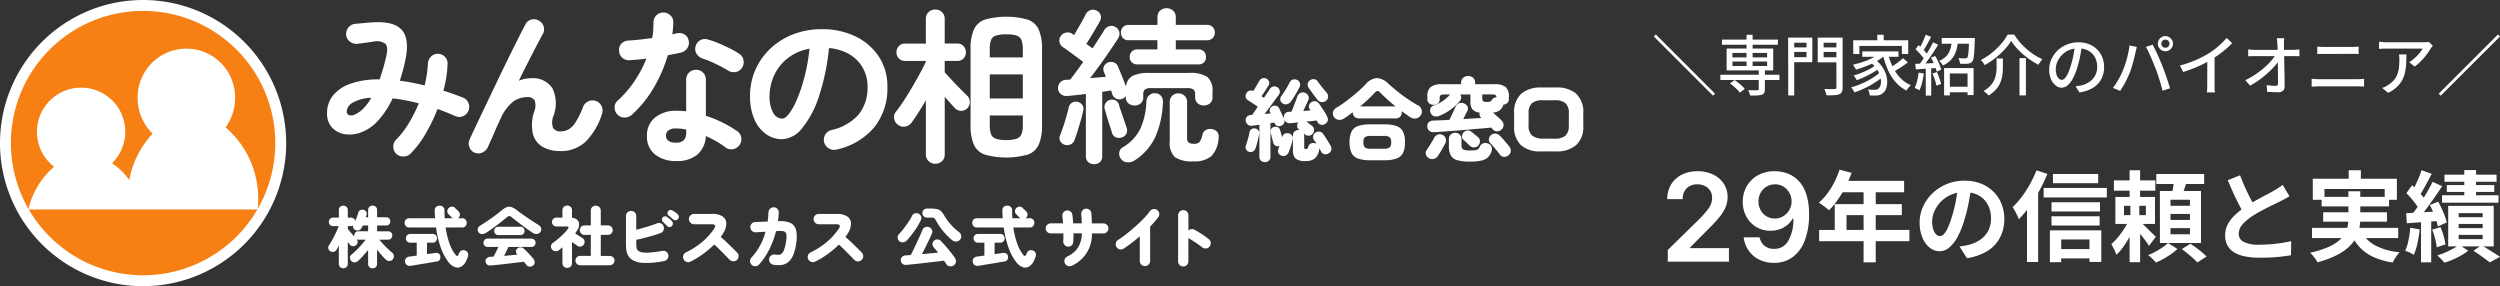 <svg xmlns="http://www.w3.org/2000/svg" xmlns:xlink="http://www.w3.org/1999/xlink" width="305.748" height="35" viewBox="0 0 305.748 35"><rect x="0" y="0" width="305.748" height="35" fill="#333333" stroke="none"/><defs><clipPath id="a"><rect width="153.639" height="31.806" fill="#fff"/></clipPath></defs><g transform="translate(2814 13354)"><g transform="translate(-2814 -13354)"><path d="M2.922,16.528A16.825,16.825,0,1,1,15.43,36.769,16.825,16.825,0,0,1,2.922,16.528" transform="translate(-1.802 -2.887)" fill="#f68014"/><path d="M17.5,2.383A16.166,16.166,0,1,1,1.334,18.549,16.155,16.155,0,0,1,17.5,2.383m0-1.334A17.5,17.5,0,1,0,35,18.549a17.51,17.51,0,0,0-17.5-17.5" transform="translate(0 -1.049)" fill="#fff"/><path d="M36.969,33.279a6.078,6.078,0,0,0,1.162-3.587,5.959,5.959,0,1,0-11.917,0,6.072,6.072,0,0,0,1.833,4.361,11.181,11.181,0,0,0-2.855,5.68,7.9,7.9,0,0,0-2.112-2.057A5.5,5.5,0,0,0,24.7,33.768,5.4,5.4,0,1,0,16,38.1a9.647,9.647,0,0,0-3.148,5.227H40.917c.021-.312.034-.626.034-.945a11.453,11.453,0,0,0-3.982-9.1" transform="translate(-9.38 -17.707)" fill="#fff"/></g><g transform="translate(-2828 -13362)"><path d="M.969,0V-1.428L4.757-5.14a12.149,12.149,0,0,0,1.22-1.4,2.12,2.12,0,0,0,.41-1.257A1.522,1.522,0,0,0,5.87-9.01a1.914,1.914,0,0,0-1.294-.445,1.76,1.76,0,0,0-1.3.487,1.789,1.789,0,0,0-.487,1.324H.906A3.365,3.365,0,0,1,1.38-9.45a3.2,3.2,0,0,1,1.308-1.188A4.193,4.193,0,0,1,4.6-11.058a4.288,4.288,0,0,1,1.926.41A3.186,3.186,0,0,1,7.82-9.524a2.927,2.927,0,0,1,.463,1.63,3.241,3.241,0,0,1-.234,1.2,5.182,5.182,0,0,1-.823,1.313A20.451,20.451,0,0,1,5.577-3.638L3.7-1.726v.075H8.448V0ZM14.078-11.058a4.543,4.543,0,0,1,1.526.274,3.586,3.586,0,0,1,1.34.874,4.244,4.244,0,0,1,.948,1.617,7.7,7.7,0,0,1,.352,2.5,8.663,8.663,0,0,1-.519,3.2A4.469,4.469,0,0,1,16.238-.554a3.744,3.744,0,0,1-2.272.7,3.983,3.983,0,0,1-1.83-.4A3.428,3.428,0,0,1,10.85-1.366a3.534,3.534,0,0,1-.6-1.606h1.944A1.825,1.825,0,0,0,12.8-1.942a1.763,1.763,0,0,0,1.167.381,1.938,1.938,0,0,0,1.742-.988,5.213,5.213,0,0,0,.618-2.735h-.075a2.827,2.827,0,0,1-1.119,1.105,3.258,3.258,0,0,1-1.609.4A3.291,3.291,0,0,1,11.8-4.235a3.311,3.311,0,0,1-1.212-1.257,3.734,3.734,0,0,1-.45-1.827,3.747,3.747,0,0,1,.493-1.915,3.562,3.562,0,0,1,1.377-1.342A4.1,4.1,0,0,1,14.078-11.058Zm.005,1.6a1.944,1.944,0,0,0-1.033.28,2.03,2.03,0,0,0-.724.756,2.141,2.141,0,0,0-.266,1.063,2.211,2.211,0,0,0,.264,1.055,1.974,1.974,0,0,0,.708.751,1.926,1.926,0,0,0,1.031.277,1.916,1.916,0,0,0,1.039-.29,2.166,2.166,0,0,0,.738-.767,2.012,2.012,0,0,0,.269-1.041,2.091,2.091,0,0,0-.264-1.033,2.085,2.085,0,0,0-.719-.762A1.909,1.909,0,0,0,14.084-9.46Z" transform="translate(217 40)" fill="#fff"/><path d="M2.976-10.248l1.476.384a15.192,15.192,0,0,1-.762,1.74,13.394,13.394,0,0,1-.948,1.578A9.541,9.541,0,0,1,1.692-5.28q-.144-.12-.372-.306T.858-5.94Q.624-6.108.444-6.216a6.726,6.726,0,0,0,1.032-1.11A9.7,9.7,0,0,0,2.34-8.718,10.306,10.306,0,0,0,2.976-10.248ZM3.24-8.88h7.632v1.392H2.544ZM2.388-6.036h8.2v1.344H3.828v2.52H2.388ZM.48-2.88H11.52V-1.5H.48ZM5.916-8.16H7.4V1.08H5.916Zm13.176-.06q-.12.912-.312,1.944a18.91,18.91,0,0,1-.516,2.088A10.726,10.726,0,0,1,17.448-2.1,4.577,4.577,0,0,1,16.422-.75,1.843,1.843,0,0,1,15.2-.276a1.9,1.9,0,0,1-1.218-.45A3.074,3.074,0,0,1,13.1-1.968a4.643,4.643,0,0,1-.33-1.8,4.7,4.7,0,0,1,.42-1.968,5.236,5.236,0,0,1,1.17-1.638A5.547,5.547,0,0,1,16.11-8.5,5.688,5.688,0,0,1,18.276-8.9a5.34,5.34,0,0,1,2.01.36,4.524,4.524,0,0,1,1.53,1,4.323,4.323,0,0,1,.972,1.488,4.959,4.959,0,0,1,.336,1.836,4.832,4.832,0,0,1-.516,2.256,4.265,4.265,0,0,1-1.53,1.644,6.561,6.561,0,0,1-2.526.888l-.9-1.428Q18-.9,18.264-.948t.5-.108a4.567,4.567,0,0,0,1.074-.414,3.352,3.352,0,0,0,.87-.672,2.94,2.94,0,0,0,.582-.942,3.251,3.251,0,0,0,.21-1.188,3.733,3.733,0,0,0-.216-1.3,2.918,2.918,0,0,0-.636-1.026,2.8,2.8,0,0,0-1.02-.672,3.78,3.78,0,0,0-1.38-.234,3.957,3.957,0,0,0-1.692.342,3.961,3.961,0,0,0-1.236.882,3.872,3.872,0,0,0-.762,1.164A3.11,3.11,0,0,0,14.3-3.924a3,3,0,0,0,.144,1,1.517,1.517,0,0,0,.354.6.648.648,0,0,0,.45.2.7.7,0,0,0,.5-.258,2.878,2.878,0,0,0,.486-.786,10.634,10.634,0,0,0,.48-1.332,16.39,16.39,0,0,0,.468-1.848,18.807,18.807,0,0,0,.276-1.92Zm9.984-1.5h5.532v1.128H29.076ZM28.9-6.264h5.928v1.128H28.9Zm0,1.716h5.88V-3.42H28.9ZM29.46-.54h4.788V.6H29.46ZM27.936-8.016h7.728v1.164H27.936ZM28.7-2.832h6.288V1.032H33.54V-1.716H30.084V1.068H28.7ZM27.06-10.164l1.332.432A18.376,18.376,0,0,1,27.426-7.7a19.965,19.965,0,0,1-1.2,1.92A12.293,12.293,0,0,1,24.9-4.188a4.151,4.151,0,0,0-.192-.456q-.132-.276-.288-.564a4.478,4.478,0,0,0-.276-.456,10.77,10.77,0,0,0,1.122-1.272,12.68,12.68,0,0,0,1-1.548A14.536,14.536,0,0,0,27.06-10.164ZM25.9-6.852,27.264-8.22V1.044H25.9ZM36.528-8.94h5.064v1.26H36.528Zm1.92-1.236h1.284V-6.2H38.448Zm-.684,4.344v1.14H40.44v-1.14Zm-1.056-1.08h4.848v3.3H36.708Zm1.74,2.628.888.432a13.986,13.986,0,0,1-.678,1.446,15.526,15.526,0,0,1-.87,1.434,6.724,6.724,0,0,1-.96,1.14A4.135,4.135,0,0,0,36.552-.5q-.192-.384-.336-.648a7.133,7.133,0,0,0,.858-.894,10,10,0,0,0,.8-1.122A7.847,7.847,0,0,0,38.448-4.284Zm1.224.348q.144.108.426.372t.594.576q.312.312.582.57t.378.378l-.84,1.116A4.523,4.523,0,0,0,40.44-1.5q-.24-.324-.51-.666t-.522-.648q-.252-.306-.432-.51Zm-1.128-2.34h1.092v2.232h.1V1.068H38.448V-4.044h.1ZM41.712-9.72h5.856V-8.5H41.712Zm1.74,4.884V-4.1h2.376v-.732Zm0,1.74v.744h2.376V-3.1Zm0-3.48v.744h2.376v-.744Zm-1.3-1.068h5.028v6.36H42.156Zm1.74-1.4,1.572.18q-.18.552-.36,1.086t-.324.918l-1.2-.228q.1-.42.186-.966T43.9-9.048ZM43.14-1.284,44.3-.552a6.244,6.244,0,0,1-.774.624q-.45.312-.93.582a7.629,7.629,0,0,1-.936.45,6.093,6.093,0,0,0-.438-.468,5.225,5.225,0,0,0-.51-.444,6.614,6.614,0,0,0,.912-.42q.456-.252.864-.528A3.973,3.973,0,0,0,43.14-1.284Zm1.692.744,1.056-.648q.336.216.708.492t.708.558a6.72,6.72,0,0,1,.552.51L46.728,1.1a5.509,5.509,0,0,0-.51-.516Q45.9.3,45.534,0T44.832-.54ZM58-7q-.264.168-.558.324t-.63.324q-.276.144-.678.336t-.864.426q-.462.234-.93.492t-.876.522a5.956,5.956,0,0,0-1.206,1.02,1.729,1.729,0,0,0-.462,1.164,1.068,1.068,0,0,0,.624.978,4.01,4.01,0,0,0,1.872.342q.624,0,1.326-.054T57-1.278q.684-.1,1.212-.234L58.188.216q-.5.084-1.1.156T55.806.48q-.69.036-1.47.036A9.342,9.342,0,0,1,52.674.378a4.387,4.387,0,0,1-1.332-.45,2.3,2.3,0,0,1-.888-.84,2.47,2.47,0,0,1-.318-1.3A2.889,2.889,0,0,1,50.472-3.6a4.33,4.33,0,0,1,.918-1.152,11.193,11.193,0,0,1,1.278-1q.432-.288.912-.558t.942-.522q.462-.252.864-.462t.666-.366q.348-.2.612-.372a5.733,5.733,0,0,0,.5-.36ZM51.96-9.564q.3.792.63,1.524t.66,1.368q.33.636.606,1.14l-1.356.8q-.324-.552-.672-1.236t-.7-1.446q-.348-.762-.672-1.542Zm13.284-.612h1.488v1.908H65.244ZM60.852-9.144H71.136v2.58H69.648v-1.32H62.28v1.32H60.852Zm1.08,2.22h8.244V-5.76H61.932ZM60.756-3.132H71.3v1.248H60.756ZM62.124-5.04h7.8v1.152h-7.8Zm4.584,2.16a4.02,4.02,0,0,0,1.716,1.86,7.728,7.728,0,0,0,3.048.864,4.447,4.447,0,0,0-.462.6,6.481,6.481,0,0,0-.39.66A8.932,8.932,0,0,1,68.256.426,5.276,5.276,0,0,1,66.57-.786,6.322,6.322,0,0,1,65.424-2.6Zm-1.5-4.728H66.66v3.336a6.291,6.291,0,0,1-.126,1.248,4.067,4.067,0,0,1-.456,1.206,4.413,4.413,0,0,1-.924,1.11A6.761,6.761,0,0,1,63.648.27a12.638,12.638,0,0,1-2.22.81A2.891,2.891,0,0,0,61.194.7q-.15-.21-.324-.426a2.722,2.722,0,0,0-.342-.36,12.74,12.74,0,0,0,2.094-.648,5.562,5.562,0,0,0,1.356-.78,3.255,3.255,0,0,0,.774-.882,3.139,3.139,0,0,0,.36-.936,4.854,4.854,0,0,0,.1-.966ZM79.38-10.2h1.44v3.84H79.38Zm-2.424.564h6.372v.864H76.956Zm.288,1.272h5.8v.84h-5.8Zm-.588,1.248h6.912v.9H76.656Zm2.04,3.5V-3.1h2.928v-.516Zm0,1.344v.516h2.928v-.516Zm0-2.664v.5h2.928v-.5ZM77.412-5.82H82.98V-.864H77.412ZM80.5-.324l.96-.684q.4.216.822.48t.81.51q.384.246.66.426l-1.26.684q-.216-.18-.552-.426t-.708-.51Q80.856-.108,80.5-.324Zm-1.752-.744,1.116.732a6.7,6.7,0,0,1-.852.57,9.8,9.8,0,0,1-1.026.51q-.534.228-1.026.384a6.1,6.1,0,0,0-.414-.45q-.258-.258-.474-.45a6.923,6.923,0,0,0,1-.354q.5-.222.948-.468A5.43,5.43,0,0,0,78.744-1.068Zm-4.6-9.12,1.248.444q-.24.468-.5.954t-.516.936q-.252.45-.48.786l-.96-.4q.216-.372.444-.84t.438-.972A9.023,9.023,0,0,0,74.148-10.188ZM75.5-8.76l1.176.528q-.444.672-.96,1.416T74.688-5.388q-.516.684-.984,1.2l-.828-.456q.336-.408.7-.918T74.3-6.63q.354-.558.666-1.11T75.5-8.76ZM72.3-7.38l.708-.972q.3.288.624.624t.6.672a2.942,2.942,0,0,1,.408.624L73.872-5.34a4.019,4.019,0,0,0-.39-.648q-.258-.36-.57-.726T72.3-7.38Zm2.868,1.452,1.02-.408q.228.408.438.864T77-4.578a5.532,5.532,0,0,1,.234.786l-1.092.48a5.552,5.552,0,0,0-.21-.8q-.15-.45-.348-.924T75.168-5.928Zm-2.9,1q.8-.036,1.9-.1t2.22-.138L76.4-4q-1.068.1-2.13.168t-1.914.144Zm3.192,2.016,1.008-.312a8.258,8.258,0,0,1,.384,1.092,8.193,8.193,0,0,1,.228,1.02l-1.068.36a8.084,8.084,0,0,0-.2-1.05A8.233,8.233,0,0,0,75.456-2.916ZM72.78-3.144l1.152.2a15.822,15.822,0,0,1-.282,1.7,7.781,7.781,0,0,1-.438,1.41,2.516,2.516,0,0,0-.312-.18q-.192-.1-.4-.186t-.348-.138a5.15,5.15,0,0,0,.408-1.3Q72.708-2.388,72.78-3.144Zm1.308-1.14h1.248V1.08H74.088Z" transform="translate(236 39)" fill="#fff"/></g><path d="M-44.5.7l-7.24-7.24.248-.248,7.24,7.24Zm.9-2.56h7.224v.648h-7.224Zm.192-4.3h6.848v.632h-6.848Zm4.5,3.68h.752V-.088a.952.952,0,0,1-.084.444.5.5,0,0,1-.3.228,2.244,2.244,0,0,1-.572.088q-.348.016-.844.016a1.633,1.633,0,0,0-.1-.336Q-40.128.168-40.2.024q.24.008.468.012t.4,0h.24A.28.28,0,0,0-38.948,0a.143.143,0,0,0,.036-.116ZM-40.4-6.744h.744v4.08H-40.4ZM-42.424-.8l.568-.408q.224.152.464.344t.448.384a2.417,2.417,0,0,1,.328.36l-.6.456a3.222,3.222,0,0,0-.32-.372q-.2-.2-.432-.4T-42.424-.8Zm.3-2.672v.544h4.24v-.544Zm0-1.056v.544h4.24v-.544Zm-.712-.536h5.7v2.672h-5.7Zm7.888-.136h2.128v.552h-2.128Zm3.688,0h2.16v.552h-2.16Zm1.848-1.2h.76V-.3a1.312,1.312,0,0,1-.088.54.576.576,0,0,1-.32.284,1.9,1.9,0,0,1-.616.116q-.384.02-.944.02a1.689,1.689,0,0,0-.06-.244q-.044-.14-.1-.288a1.651,1.651,0,0,0-.112-.244q.264.008.524.012t.46,0h.28a.277.277,0,0,0,.168-.052A.206.206,0,0,0-29.408-.3Zm-5.472,0h2.528v3.008H-34.88v-.616h1.816V-5.776H-34.88Zm5.872,0v.624h-1.96V-4h1.96v.624h-2.68V-6.4Zm-6.3,0h.744V.672H-35.3Zm10.9-.352h.784v1.1H-24.4Zm-2.944.68h6.728v1.68h-.776v-.992H-26.6v.992h-.744Zm1.112,1.36h4.424v.656h-4.424Zm.936,1.3.576-.352a3.729,3.729,0,0,1,.884.876,3.558,3.558,0,0,1,.5.984,3.116,3.116,0,0,1,.152.956,2.228,2.228,0,0,1-.144.808,1.143,1.143,0,0,1-.388.528,1.224,1.224,0,0,1-.42.236,1.794,1.794,0,0,1-.5.06,3.194,3.194,0,0,1-.32,0l-.368-.016a1.938,1.938,0,0,0-.06-.36,1.206,1.206,0,0,0-.156-.368q.224.024.42.032t.34.008A1.352,1.352,0,0,0-24.5-.044a.513.513,0,0,0,.24-.132.719.719,0,0,0,.236-.368,1.638,1.638,0,0,0,.064-.6,2.662,2.662,0,0,0-.16-.74,3.082,3.082,0,0,0-.428-.784A3.53,3.53,0,0,0-25.3-3.408Zm1.224-1.144.632.264a4.888,4.888,0,0,1-1.008.76,9.2,9.2,0,0,1-1.252.6q-.66.26-1.3.444-.04-.072-.112-.188T-27.26-2.9a1.811,1.811,0,0,0-.14-.184,11.37,11.37,0,0,0,1.256-.352,8.425,8.425,0,0,0,1.176-.5A3.911,3.911,0,0,0-24.072-4.552ZM-24.656-3l.488.344a5.9,5.9,0,0,1-.8.548q-.476.276-.992.516t-.964.4a2.831,2.831,0,0,0-.176-.3,2.236,2.236,0,0,0-.216-.28q.336-.088.708-.224t.736-.3q.364-.164.68-.344A3.868,3.868,0,0,0-24.656-3Zm.616.8.52.392a7.285,7.285,0,0,1-.752.616A9.608,9.608,0,0,1-25.2-.6q-.5.28-1.012.512T-27.2.3q-.072-.136-.184-.32a1.874,1.874,0,0,0-.224-.3,9.108,9.108,0,0,0,.988-.328,10.022,10.022,0,0,0,.988-.452,8.675,8.675,0,0,0,.892-.536A5.4,5.4,0,0,0-24.04-2.2Zm.936-2.24a8.312,8.312,0,0,0,.588,1.628,5.282,5.282,0,0,0,.92,1.34A3.781,3.781,0,0,0-20.3-.584a1.556,1.556,0,0,0-.188.188q-.1.116-.192.24a1.907,1.907,0,0,0-.148.228,4.3,4.3,0,0,1-1.34-1.028,5.9,5.9,0,0,1-.944-1.5,10.567,10.567,0,0,1-.62-1.86Zm1.84.56.592.5q-.272.216-.592.436t-.64.416q-.32.2-.592.34l-.48-.456q.264-.152.58-.364t.616-.444Q-21.48-3.68-21.264-3.88ZM-15.88-.392h2.872v.68H-15.88Zm-.36-2.28h3.608v3.3h-.736v-2.64h-2.168V.664h-.7Zm-.288-3.68h3.688v.7h-3.688Zm3.352,0h.7l0,.108q0,.108-.012.18-.024.84-.06,1.372a6.924,6.924,0,0,1-.092.816.891.891,0,0,1-.16.4.563.563,0,0,1-.232.188,1.272,1.272,0,0,1-.312.076,3.792,3.792,0,0,1-.4.016q-.252,0-.54-.008a2.054,2.054,0,0,0-.072-.356A1.532,1.532,0,0,0-14.5-3.9,4.806,4.806,0,0,0-14-3.868l.332,0a.623.623,0,0,0,.156-.016.238.238,0,0,0,.108-.064.757.757,0,0,0,.1-.32q.04-.24.072-.72t.056-1.256Zm-2.1.272h.752a7.665,7.665,0,0,1-.152.964,3.516,3.516,0,0,1-.308.852,2.663,2.663,0,0,1-.544.712,3.2,3.2,0,0,1-.86.56,1.635,1.635,0,0,0-.2-.3,1.617,1.617,0,0,0-.252-.264,2.623,2.623,0,0,0,.748-.456A1.983,1.983,0,0,0-15.64-4.6a3.024,3.024,0,0,0,.244-.7A5.6,5.6,0,0,0-15.28-6.08Zm-3.208-.672.656.256q-.152.3-.324.62t-.344.616q-.172.292-.324.516l-.512-.224a6.312,6.312,0,0,0,.308-.552q.156-.312.3-.636T-18.488-6.752Zm.9.928.624.288q-.272.456-.608.96t-.676.972q-.34.468-.644.82l-.456-.248q.224-.272.468-.62t.48-.724q.236-.376.444-.752T-17.584-5.824Zm-2.152.848.368-.5q.224.184.448.4t.412.44a2.634,2.634,0,0,1,.292.4l-.4.576a3.524,3.524,0,0,0-.288-.42q-.184-.236-.4-.472A5.916,5.916,0,0,0-19.736-4.976Zm1.888,1.032.52-.208q.16.264.308.568t.26.588a3.953,3.953,0,0,1,.168.516l-.552.248A3.831,3.831,0,0,0-17.3-2.76q-.108-.3-.248-.608A5.285,5.285,0,0,0-17.848-3.944Zm-1.912.752q.536-.016,1.276-.048t1.508-.072l-.008.616L-18.42-2.6q-.708.044-1.276.084Zm2.1,1.184.544-.176a7.747,7.747,0,0,1,.3.752q.14.408.212.7l-.576.208a5.854,5.854,0,0,0-.192-.724A7.97,7.97,0,0,0-17.656-2.008Zm-1.7-.112.64.112a9.318,9.318,0,0,1-.212,1.12,5.067,5.067,0,0,1-.324.936q-.064-.04-.168-.1t-.22-.108a1.671,1.671,0,0,0-.2-.076,3.66,3.66,0,0,0,.308-.872A8.784,8.784,0,0,0-19.352-2.12Zm.88-.76h.664V.688h-.664Zm10.44-3.112a6.222,6.222,0,0,1-.816,1.068A9.777,9.777,0,0,1-9.976-3.9a9.858,9.858,0,0,1-1.3.864,1.792,1.792,0,0,0-.128-.212q-.08-.116-.168-.224a1.732,1.732,0,0,0-.176-.188,7.789,7.789,0,0,0,1.344-.876,8.805,8.805,0,0,0,1.144-1.1,6.037,6.037,0,0,0,.792-1.136h.808a7.149,7.149,0,0,0,.7.952,8.172,8.172,0,0,0,.848.844,8.177,8.177,0,0,0,.936.7,6.936,6.936,0,0,0,.964.516,2.832,2.832,0,0,0-.264.328q-.128.184-.232.352a9.783,9.783,0,0,1-1.272-.8A9.728,9.728,0,0,1-7.152-4.9,6.7,6.7,0,0,1-8.032-5.992Zm1.024,2.1h.784V.664h-.784Zm-2.808.04h.776v1.064A7.32,7.32,0,0,1-9.1-1.9a3.938,3.938,0,0,1-.228.916,3.041,3.041,0,0,1-.528.88A3.8,3.8,0,0,1-10.8.68a1.231,1.231,0,0,0-.176-.188q-.112-.1-.228-.2a1.254,1.254,0,0,0-.22-.156,3.443,3.443,0,0,0,.868-.676,2.591,2.591,0,0,0,.48-.752,3.231,3.231,0,0,0,.208-.768,5.457,5.457,0,0,0,.052-.74ZM.608-5.472q-.08.616-.2,1.3A11.551,11.551,0,0,1,.072-2.816a7.414,7.414,0,0,1-.54,1.38,2.869,2.869,0,0,1-.652.86,1.14,1.14,0,0,1-.744.3,1.166,1.166,0,0,1-.744-.276,1.973,1.973,0,0,1-.56-.776A2.915,2.915,0,0,1-3.384-2.5a3.008,3.008,0,0,1,.276-1.272,3.442,3.442,0,0,1,.764-1.064A3.605,3.605,0,0,1-1.208-5.56a3.675,3.675,0,0,1,1.4-.264,3.474,3.474,0,0,1,1.3.232,2.914,2.914,0,0,1,.992.644,2.78,2.78,0,0,1,.628.964,3.2,3.2,0,0,1,.216,1.176A3.12,3.12,0,0,1,2.98-1.316,2.765,2.765,0,0,1,1.96-.252,4.337,4.337,0,0,1,.312.3L-.16-.448Q.048-.472.224-.5T.552-.56a2.987,2.987,0,0,0,.732-.272A2.418,2.418,0,0,0,1.9-1.3a2.094,2.094,0,0,0,.428-.668,2.278,2.278,0,0,0,.156-.864,2.557,2.557,0,0,0-.152-.892,2.011,2.011,0,0,0-.448-.716,2.068,2.068,0,0,0-.728-.476,2.62,2.62,0,0,0-.976-.172,2.8,2.8,0,0,0-1.168.232,2.7,2.7,0,0,0-.868.612,2.749,2.749,0,0,0-.54.82,2.194,2.194,0,0,0-.184.848,2.184,2.184,0,0,0,.112.756,1.062,1.062,0,0,0,.28.444.527.527,0,0,0,.344.144.529.529,0,0,0,.36-.18,2.053,2.053,0,0,0,.372-.572,7.146,7.146,0,0,0,.372-1A10.455,10.455,0,0,0-.428-4.212q.124-.652.18-1.276Zm9.72-.184a.479.479,0,0,0,.144.352.479.479,0,0,0,.352.144A.492.492,0,0,0,11.18-5.3a.472.472,0,0,0,.148-.352.485.485,0,0,0-.148-.356.485.485,0,0,0-.356-.148.472.472,0,0,0-.352.148A.492.492,0,0,0,10.328-5.656Zm-.424,0a.889.889,0,0,1,.124-.464.976.976,0,0,1,.332-.336.868.868,0,0,1,.464-.128.868.868,0,0,1,.464.128,1.012,1.012,0,0,1,.336.336.868.868,0,0,1,.128.464.868.868,0,0,1-.128.464.976.976,0,0,1-.336.332.889.889,0,0,1-.464.124.889.889,0,0,1-.464-.124.943.943,0,0,1-.332-.332A.889.889,0,0,1,9.9-5.656ZM5.656-2.44q.128-.328.252-.7T6.136-3.9q.1-.4.18-.788t.116-.752l.9.184q-.024.1-.056.228t-.06.244q-.028.12-.052.208-.04.192-.108.492t-.164.64q-.1.34-.2.688t-.228.644q-.144.376-.336.772T5.72-.568Q5.5-.192,5.288.12L4.416-.248a8.936,8.936,0,0,0,.7-1.092A11.053,11.053,0,0,0,5.656-2.44ZM9.6-2.688Q9.48-3,9.332-3.352t-.3-.708q-.156-.356-.308-.668t-.28-.536l.824-.272q.12.224.276.536t.316.668q.16.356.312.708t.272.656q.112.288.244.648t.264.74q.132.38.244.736t.192.644l-.912.3q-.1-.44-.248-.92t-.3-.96Q9.768-2.264,9.6-2.688Zm3.008-.3a13.32,13.32,0,0,0,1.94-.668,12.033,12.033,0,0,0,1.548-.8,7.96,7.96,0,0,0,.828-.576q.4-.32.764-.664a8.892,8.892,0,0,0,.632-.664l.672.64q-.352.36-.76.712t-.86.676q-.452.324-.924.612-.44.272-1,.548t-1.184.528q-.624.252-1.264.452ZM15.952-4.04l.888-.232V-.648q0,.16,0,.348t.016.348A1.389,1.389,0,0,0,16.9.3H15.9q.008-.088.024-.248t.02-.348q0-.188,0-.348ZM25.36-6.328q-.024.176-.036.364a3.336,3.336,0,0,0,0,.364q0,.272.008.648t.016.828q.008.452.02.936t.02.968q.008.484.012.94t.012.84a.7.7,0,0,1-.2.532A.86.86,0,0,1,24.6.28q-.328,0-.668-.016l-.66-.032-.064-.824q.28.04.58.064T24.3-.5a.283.283,0,0,0,.232-.08.379.379,0,0,0,.064-.24q0-.288,0-.672t-.008-.828q0-.444-.008-.9t-.012-.9q-.008-.44-.02-.82T24.52-5.6q-.008-.24-.028-.416t-.044-.312ZM20.952-4.96q.168.024.388.04t.412.016h4.72q.176,0,.4-.02t.344-.036v.84q-.16-.008-.356-.012t-.348,0H21.768q-.208,0-.416,0t-.4.02ZM20.6-1.192a9.95,9.95,0,0,0,1.208-.688,10.508,10.508,0,0,0,1.06-.8,9.086,9.086,0,0,0,.852-.836,5.9,5.9,0,0,0,.592-.776h.408l.008.68a5.972,5.972,0,0,1-.612.776A11.567,11.567,0,0,1,23.264-2a12.007,12.007,0,0,1-1,.8,9.137,9.137,0,0,1-1.084.668ZM29.4-5.3q.2.016.424.028t.424.012h3.376q.232,0,.452-.012t.38-.028v.912q-.16-.016-.392-.02t-.44,0H30.256q-.216,0-.44,0t-.416.02Zm-.688,3.936.456.032q.232.016.456.016h4.7q.192,0,.4-.012t.4-.036V-.4q-.192-.024-.412-.032T34.328-.44h-4.7q-.224,0-.46.012T28.712-.4Zm14.824-4.04q-.056.064-.132.164l-.132.172a6.773,6.773,0,0,1-.468.7,9.479,9.479,0,0,1-.68.8,5.31,5.31,0,0,1-.812.708L40.648-3.4a3.57,3.57,0,0,0,.516-.364,5.758,5.758,0,0,0,.472-.444,5.605,5.605,0,0,0,.388-.452,2.555,2.555,0,0,0,.256-.4H37.9q-.24,0-.464.012t-.48.036V-5.9l.464.048q.24.024.48.024h4.472q.088,0,.22,0t.256-.02a1.764,1.764,0,0,0,.188-.032ZM40.3-4.344q0,.624-.032,1.184a6.269,6.269,0,0,1-.148,1.06,3.634,3.634,0,0,1-.356.936,3.347,3.347,0,0,1-.648.82,4.423,4.423,0,0,1-1.04.7l-.736-.6a2.8,2.8,0,0,0,.38-.156,2.511,2.511,0,0,0,.388-.236,2.922,2.922,0,0,0,.7-.608,2.358,2.358,0,0,0,.4-.708,3.881,3.881,0,0,0,.184-.82A7.986,7.986,0,0,0,39.44-3.7q0-.16-.008-.312a2.608,2.608,0,0,0-.04-.328ZM51.5-6.784l.248.248L44.5.7,44.256.456Z" transform="translate(-2560 -13343)" fill="#fff"/><g transform="translate(-2774 -13353)"><g clip-path="url(#a)"><path d="M17.3,11.613a1.216,1.216,0,0,0-.663-.673q-.572-.225-1.174-.439t-1.235-.418a16.6,16.6,0,0,0,.357-1.663A12.25,12.25,0,0,0,14.735,6.8a1.115,1.115,0,0,0-.337-.867,1.183,1.183,0,0,0-1.714.02,1.3,1.3,0,0,0-.357.867A10.784,10.784,0,0,1,12.2,8.092q-.1.664-.265,1.357-.755-.184-1.531-.337T8.9,8.878q.2-.632.388-1.316t.327-1.419q.469-2.449-.5-3.51t-3.541-.9q-.408.021-1.041.082l-1.061.1a1.188,1.188,0,0,0-.837.418,1.234,1.234,0,0,0-.306.888,1.174,1.174,0,0,0,.429.837,1.269,1.269,0,0,0,.9.306q.347-.041.959-.122t1-.143a1.8,1.8,0,0,1,1.51.255q.387.4.1,1.582a25.967,25.967,0,0,1-.8,2.776,10.09,10.09,0,0,0-3.663.561,4.612,4.612,0,0,0-2.092,1.48A3.371,3.371,0,0,0,0,12.8a2.506,2.506,0,0,0,.643,1.837,2.714,2.714,0,0,0,1.623.785,3.9,3.9,0,0,0,2-.275,5.319,5.319,0,0,0,2.041-1.469,10.886,10.886,0,0,0,1.714-2.653,24.957,24.957,0,0,1,3.2.613A17.791,17.791,0,0,1,9.98,14.092,10.685,10.685,0,0,1,8.429,16.1a1.16,1.16,0,0,0-.327.878,1.2,1.2,0,0,0,.388.857,1.259,1.259,0,0,0,.888.306,1.229,1.229,0,0,0,.847-.367,12.054,12.054,0,0,0,1.806-2.388,20.53,20.53,0,0,0,1.48-3.061q.551.2,1.1.418t1.082.459a1.132,1.132,0,0,0,.939,0,1.182,1.182,0,0,0,.653-.653,1.158,1.158,0,0,0,.01-.939m-12.888.694a3.321,3.321,0,0,1-1,.694.906.906,0,0,1-.745.072.474.474,0,0,1-.255-.459,1.362,1.362,0,0,1,.7-1.041,5.018,5.018,0,0,1,2.3-.613,5.981,5.981,0,0,1-1,1.347M28.491,17.47a4.11,4.11,0,0,1-2.163-.531,2.558,2.558,0,0,1-1.163-1.6,5.185,5.185,0,0,1,.163-2.684,1.939,1.939,0,0,0,.061-1.378.986.986,0,0,0-.939-.4,2.882,2.882,0,0,0-1.714.571,5.6,5.6,0,0,0-1.551,2.143q-.082.164-.3.643t-.459,1.051q-.245.571-.459,1.03t-.276.623a1.394,1.394,0,0,1-.663.7,1.169,1.169,0,0,1-.99.031A1.109,1.109,0,0,1,17.409,17a1.183,1.183,0,0,1,.02-.939q.347-.754.888-1.9t1.184-2.49l1.316-2.755q.673-1.408,1.327-2.735t1.2-2.418q.551-1.092.918-1.786a1.082,1.082,0,0,1,.725-.582,1.14,1.14,0,0,1,.929.133,1.221,1.221,0,0,1,.582.745,1.155,1.155,0,0,1-.133.929q-.286.51-.745,1.388T24.6,6.572q-.562,1.1-1.153,2.306A3.648,3.648,0,0,1,24.9,8.572,2.831,2.831,0,0,1,27.562,9.8a4.262,4.262,0,0,1,.133,3.347,2.079,2.079,0,0,0-.051,1.51,1.03,1.03,0,0,0,.949.408,1.98,1.98,0,0,0,.9-.215,2.549,2.549,0,0,0,.878-.867,9.671,9.671,0,0,0,.939-1.918,1.176,1.176,0,0,1,.653-.673,1.249,1.249,0,0,1,.939-.041,1.258,1.258,0,0,1,.714,1.612,8.34,8.34,0,0,1-2.031,3.4,4.4,4.4,0,0,1-3.092,1.112m8.774-4.429a1.339,1.339,0,0,1-.888.327,1.151,1.151,0,0,1-.847-.347,1.21,1.21,0,0,1-.367-.888,1.055,1.055,0,0,1,.388-.847A12.445,12.445,0,0,0,37.6,8.918a14.877,14.877,0,0,0,1.459-2.755q-.551.082-1.071.122T37,6.367a1.226,1.226,0,0,1-.9-.306,1.2,1.2,0,0,1-.388-.9,1.1,1.1,0,0,1,.306-.847,1.259,1.259,0,0,1,.9-.357q.653-.041,1.378-.122t1.459-.184a6.391,6.391,0,0,0,.133-.959q.031-.49.031-.939a1.2,1.2,0,0,1,.347-.867A1.148,1.148,0,0,1,41.122.53,1.216,1.216,0,0,1,42,.888a1.1,1.1,0,0,1,.347.867A13.928,13.928,0,0,1,42.224,3.2q.143-.041.276-.071c.088-.021.173-.037.255-.051a1.244,1.244,0,0,1,.939.123,1.078,1.078,0,0,1,.531.776,1.168,1.168,0,0,1-.173.918,1.26,1.26,0,0,1-.765.531q-.327.082-.745.163t-.867.163A17.559,17.559,0,0,1,39.908,9.8a13.744,13.744,0,0,1-2.643,3.245m12.9,2a14.169,14.169,0,0,0-1.745-1.03,13.87,13.87,0,0,0-2.092-.847V8.755a1.19,1.19,0,0,0-.347-.877,1.232,1.232,0,0,0-1.714,0,1.188,1.188,0,0,0-.347.877v3.857a11.189,11.189,0,0,0-1.184-.061,3.959,3.959,0,0,0-2.623.827,2.738,2.738,0,0,0-.99,2.215,2.754,2.754,0,0,0,1.01,2.316,4.049,4.049,0,0,0,2.561.786,3.87,3.87,0,0,0,2.592-.786,3.2,3.2,0,0,0,1.041-2.275q.674.306,1.3.663a9.071,9.071,0,0,1,1.112.745,1.19,1.19,0,0,0,.908.2,1.238,1.238,0,0,0,1.01-1.4,1.221,1.221,0,0,0-.49-.806m-6.245.164a1.337,1.337,0,0,1-.286.939,1.269,1.269,0,0,1-.959.306,1.485,1.485,0,0,1-.939-.235.764.764,0,0,1-.286-.622.776.776,0,0,1,.3-.643,1.491,1.491,0,0,1,.929-.235q.286,0,.6.031a4.426,4.426,0,0,1,.643.112Zm7.01-8.837a1.239,1.239,0,0,1-.194.939,1.112,1.112,0,0,1-.765.5,1.271,1.271,0,0,1-.929-.173A16.338,16.338,0,0,0,47.5,6.8a11.071,11.071,0,0,0-1.561-.633,1.4,1.4,0,0,1-.735-.571,1.093,1.093,0,0,1-.143-.9,1.172,1.172,0,0,1,1.469-.878,10.767,10.767,0,0,1,1.347.47q.735.306,1.418.653a10.377,10.377,0,0,1,1.133.653,1.118,1.118,0,0,1,.5.775M64.639,3.459a9.251,9.251,0,0,0-4.133-.888,9.507,9.507,0,0,0-3.521.633A8.582,8.582,0,0,0,54.2,4.959a7.841,7.841,0,0,0-2.469,5.776,7.016,7.016,0,0,0,.52,2.837,4.238,4.238,0,0,0,1.418,1.816,3.359,3.359,0,0,0,1.98.633,3.3,3.3,0,0,0,2.459-1.357,11.819,11.819,0,0,0,2.041-3.857,26.985,26.985,0,0,0,1.235-5.929,5.943,5.943,0,0,1,2.52.776,4.449,4.449,0,0,1,1.623,1.653A4.64,4.64,0,0,1,66.1,9.613a5.188,5.188,0,0,1-1.071,3.367A6.122,6.122,0,0,1,61.69,14.9a1.221,1.221,0,0,0-.327,2.245,1.246,1.246,0,0,0,.959.143,8.35,8.35,0,0,0,4.623-2.745,7.622,7.622,0,0,0,1.582-4.929,6.548,6.548,0,0,0-1.041-3.684,7.052,7.052,0,0,0-2.847-2.469M58.384,8.419a19.373,19.373,0,0,1-.9,2.7,8.319,8.319,0,0,1-.969,1.765q-.48.623-.847.622a1.285,1.285,0,0,1-1.112-.714,4.065,4.065,0,0,1-.439-2.1,6.128,6.128,0,0,1,.571-2.5,5.664,5.664,0,0,1,1.633-2.061A6.013,6.013,0,0,1,59,4.959a23.779,23.779,0,0,1-.612,3.46m19.848,2.235a1.1,1.1,0,0,1,.367.776,1.089,1.089,0,0,1-.286.8,1.061,1.061,0,0,1-1.531,0q-.225-.245-.561-.622l-.684-.765v7.021a1.107,1.107,0,0,1-.337.847,1.136,1.136,0,0,1-.806.317,1.161,1.161,0,0,1-.827-.317,1.107,1.107,0,0,1-.337-.847V11.266q-.449.776-.9,1.479T71.5,13.98a1.253,1.253,0,0,1-.8.5,1.064,1.064,0,0,1-.9-.235,1.082,1.082,0,0,1-.449-.765,1.06,1.06,0,0,1,.245-.847q.408-.51.918-1.286t1.031-1.664q.52-.887.969-1.714t.714-1.418v-.1H70.7a1.008,1.008,0,0,1-.776-.306,1.063,1.063,0,0,1-.286-.755,1.076,1.076,0,0,1,.286-.745.994.994,0,0,1,.776-.316h2.531v-3A1.107,1.107,0,0,1,73.568.48a1.161,1.161,0,0,1,.827-.316A1.136,1.136,0,0,1,75.2.48a1.107,1.107,0,0,1,.337.847v3h1.551a.97.97,0,0,1,.755.316,1.077,1.077,0,0,1,.286.745,1.065,1.065,0,0,1-.286.755.984.984,0,0,1-.755.306H75.537V7.837q.326.368.847.929t1.041,1.082l.806.806M85.691,1.4a9.8,9.8,0,0,0-5.245,0A2.307,2.307,0,0,0,79.1,2.623,5.812,5.812,0,0,0,78.7,5v9.306a5.81,5.81,0,0,0,.4,2.378,2.306,2.306,0,0,0,1.347,1.224,9.8,9.8,0,0,0,5.245,0,2.306,2.306,0,0,0,1.347-1.224,5.81,5.81,0,0,0,.4-2.378V5a5.812,5.812,0,0,0-.4-2.378A2.307,2.307,0,0,0,85.691,1.4m-.6,12.868a3.1,3.1,0,0,1-.163,1.133.987.987,0,0,1-.592.561,3.739,3.739,0,0,1-1.265.163,3.832,3.832,0,0,1-1.276-.163A.951.951,0,0,1,81.2,15.4a3.285,3.285,0,0,1-.153-1.133V13.123h4.041Zm0-3.225H81.048V8.1h4.041Zm0-5.021H81.048v-.98A3.284,3.284,0,0,1,81.2,3.908a.92.92,0,0,1,.592-.551A4.074,4.074,0,0,1,83.068,3.2a3.975,3.975,0,0,1,1.265.153.954.954,0,0,1,.592.551,3.1,3.1,0,0,1,.163,1.133Zm5.788,2.714q.673-.837,1.592-2.163-.347-.265-.827-.623t-.929-.683q-.449-.326-.714-.49a1,1,0,0,1-.418-.622.877.877,0,0,1,.133-.725.986.986,0,0,1,.643-.439.974.974,0,0,1,.765.133.559.559,0,0,1,.1.071.725.725,0,0,0,.143.092q.2-.367.49-.857T92.4,1.48q.255-.459.378-.725a1.007,1.007,0,0,1,.571-.51.922.922,0,0,1,.776.061.845.845,0,0,1,.49.582,1.036,1.036,0,0,1-.1.724q-.184.327-.48.827t-.612,1.02q-.317.52-.561.908l.755.551q.429-.653.8-1.225t.612-.98a1.043,1.043,0,0,1,.612-.5.894.894,0,0,1,.776.092.934.934,0,0,1,.48.643,1,1,0,0,1-.153.745q-.408.633-.98,1.48T94.55,6.9q-.633.878-1.225,1.653l1-.082q.49-.04.918-.081-.122-.307-.225-.571a.838.838,0,0,1,.01-.735.919.919,0,0,1,.5-.449,1.014,1.014,0,0,1,.694,0,.859.859,0,0,1,.51.51q.184.429.48,1.163t.5,1.286a1.658,1.658,0,0,1,.806-1.317,4.564,4.564,0,0,1,2.071-.357h4.8a3.849,3.849,0,0,1,2.265.49,2.186,2.186,0,0,1,.633,1.816v.633a.97.97,0,0,1-.306.776,1.207,1.207,0,0,1-1.51,0,.97.97,0,0,1-.306-.776v-.306a.757.757,0,0,0-.2-.6,1.205,1.205,0,0,0-.755-.174h-4.449a1.157,1.157,0,0,0-.745.174.779.779,0,0,0-.194.6v.306a.97.97,0,0,1-.306.776,1.114,1.114,0,0,1-.755.265,1.152,1.152,0,0,1-.765-.265.954.954,0,0,1-.316-.776v-.1a.937.937,0,0,1-1.653-.245,1.507,1.507,0,0,0-.061-.214q-.041-.112-.082-.235-.245.042-.52.082l-.561.081v7.858a.973.973,0,0,1-.276.735,1.108,1.108,0,0,1-1.439,0,.953.953,0,0,1-.286-.735V10.49q-.612.082-1.184.143t-1.02.1a1.085,1.085,0,0,1-.816-.194.936.936,0,0,1-.388-.7,1.019,1.019,0,0,1,.255-.745,1,1,0,0,1,.745-.337c.068,0,.143,0,.224-.01s.17-.01.265-.01m1.48,3.092a.846.846,0,0,1,.112.724q-.1.49-.286,1.133t-.378,1.276q-.194.632-.378,1.1a.951.951,0,0,1-.48.592,1.044,1.044,0,0,1-.765.041.88.88,0,0,1-.51-.418.793.793,0,0,1-.041-.7q.184-.449.388-1.061t.388-1.255q.184-.642.286-1.112a.909.909,0,0,1,.408-.592.889.889,0,0,1,.673-.1.948.948,0,0,1,.582.378m4.97-8.184a.964.964,0,0,1-.245-.663.955.955,0,0,1,.245-.673.9.9,0,0,1,.694-.265h3.531V1.122A1.058,1.058,0,0,1,101.877.3a1.218,1.218,0,0,1,1.592,0,1.059,1.059,0,0,1,.327.827v.918h3.837a.905.905,0,0,1,.684.265.933.933,0,0,1,.255.673.942.942,0,0,1-.255.663.887.887,0,0,1-.684.276H103.8V5.041h2.755a.9.9,0,0,1,.694.265.954.954,0,0,1,.245.673.89.89,0,0,1-.245.643.916.916,0,0,1-.694.255H99.1a.923.923,0,0,1-.684-.255.87.87,0,0,1-.255-.643.931.931,0,0,1,.255-.673.9.9,0,0,1,.684-.265h2.449V3.919H98.02a.88.88,0,0,1-.694-.276m4.653,7.072a1,1,0,0,1,.245.755,11.511,11.511,0,0,1-.929,4.276,6.852,6.852,0,0,1-2.561,2.888,1.35,1.35,0,0,1-.9.214,1.04,1.04,0,0,1-.776-.459,1.078,1.078,0,0,1-.173-.745.828.828,0,0,1,.418-.623,5.449,5.449,0,0,0,2.174-2.3,9.006,9.006,0,0,0,.725-3.337,1.048,1.048,0,0,1,.347-.735,1.008,1.008,0,0,1,.735-.245.971.971,0,0,1,.694.306m-5.49,5.092a.829.829,0,0,1-.49-.541q-.1-.367-.286-.918t-.347-1.112l-.265-.908a.94.94,0,0,1,.112-.714.848.848,0,0,1,.541-.388.911.911,0,0,1,.684.061.828.828,0,0,1,.418.571q.1.327.276.847t.357,1.041q.184.52.286.847a.956.956,0,0,1,0,.725.871.871,0,0,1-.551.48,1.014,1.014,0,0,1-.735.01m12.531.235a3.36,3.36,0,0,1-.888,2.072,3.169,3.169,0,0,1-2.174.622,3.724,3.724,0,0,1-2.265-.51,2.4,2.4,0,0,1-.633-1.939v-4.8a1.01,1.01,0,0,1,.306-.776,1.065,1.065,0,0,1,.755-.286,1.076,1.076,0,0,1,.745.286.993.993,0,0,1,.316.776v4.388a.7.7,0,0,0,.184.561,1.131,1.131,0,0,0,.694.153.8.8,0,0,0,.663-.245,2.317,2.317,0,0,0,.337-.877.835.835,0,0,1,.49-.6,1.142,1.142,0,0,1,.837-.031q.8.245.633,1.2M7.954,29.9q-.22-.179-.514-.461t-.576-.584q-.282-.3-.469-.547H7.464a.485.485,0,0,0,.376-.151.518.518,0,0,0,.139-.363.5.5,0,0,0-.139-.359.492.492,0,0,0-.376-.147H6.117v-.71H7.236a.459.459,0,0,0,.367-.151.525.525,0,0,0,.131-.355.506.506,0,0,0-.131-.355.473.473,0,0,0-.367-.143H6.117v-.882a.523.523,0,0,0-.155-.4.6.6,0,0,0-.78,0,.515.515,0,0,0-.159.4v.882H4.738q.024-.073.049-.143t.041-.135a.5.5,0,0,0-.041-.412.49.49,0,0,0-.318-.216.537.537,0,0,0-.408.029.527.527,0,0,0-.253.331,4.293,4.293,0,0,1-.159.494q-.1.265-.208.51a.5.5,0,0,0-.514-.416H2.534v-.922a.515.515,0,0,0-.159-.4.559.559,0,0,0-.388-.143.559.559,0,0,0-.388.143.515.515,0,0,0-.159.4v.922h-.7a.5.5,0,0,0-.38.151.51.51,0,0,0-.143.363.519.519,0,0,0,.143.371.5.5,0,0,0,.38.151h.686q-.09.245-.229.559t-.306.641q-.167.327-.339.629T.231,29a.505.505,0,0,0,.155.718.521.521,0,0,0,.425.078.536.536,0,0,0,.351-.257q.065-.106.135-.237l.143-.269v2.229a.517.517,0,0,0,.159.4.551.551,0,0,0,.388.147.551.551,0,0,0,.388-.147.517.517,0,0,0,.159-.4V28.59q.065.09.131.171t.114.147a.537.537,0,0,0,.38.2.513.513,0,0,0,.4-.139.493.493,0,0,0,.176-.343.551.551,0,0,0-.1-.359.563.563,0,0,0,.2.041h.882q-.2.286-.5.62t-.612.649q-.318.314-.612.559A.461.461,0,0,0,2.8,30.5a.541.541,0,0,0,.147.4.521.521,0,0,0,.408.184.636.636,0,0,0,.416-.159,8.28,8.28,0,0,0,.62-.62q.327-.359.629-.735v1.7a.517.517,0,0,0,.159.4.59.59,0,0,0,.78,0,.525.525,0,0,0,.155-.4V29.52q.261.351.555.686a7.4,7.4,0,0,0,.514.539.6.6,0,0,0,.441.176.521.521,0,0,0,.416-.208.584.584,0,0,0,.127-.424.543.543,0,0,0-.216-.392M5.024,27.284H3.832a.481.481,0,0,0-.367.147.5.5,0,0,0-.139.359.513.513,0,0,0,.024.163q-.2-.228-.441-.5t-.376-.469v-.335h.392a.515.515,0,0,0,.261-.065.461.461,0,0,0,.037.327.489.489,0,0,0,.241.22.589.589,0,0,0,.429.033.539.539,0,0,0,.322-.294q.041-.065.078-.139t.069-.155h.661Zm12.2,2.661a.626.626,0,0,1,.012.416q-.049.155-.09.257t-.131.282a1.517,1.517,0,0,1-.629.718.929.929,0,0,1-.771.041,1.791,1.791,0,0,1-.764-.6,6.431,6.431,0,0,1-.922-1.723,11.835,11.835,0,0,1-.6-2.514H10.048a.53.53,0,0,1-.408-.167.572.572,0,0,1-.155-.4.559.559,0,0,1,.155-.4.537.537,0,0,1,.408-.163h3.159q-.017-.228-.024-.461t-.024-.469a.556.556,0,0,1,.171-.445.613.613,0,0,1,.433-.167.636.636,0,0,1,.429.151.546.546,0,0,1,.167.453q0,.229.008.465t.024.473h.963a.346.346,0,0,1-.106-.1l-.4-.4a.5.5,0,0,1-.143-.367.517.517,0,0,1,.159-.367.605.605,0,0,1,.379-.184.478.478,0,0,1,.388.143l.131.127q.1.094.2.192l.13.131a.535.535,0,0,1-.041.792.172.172,0,0,1-.041.033h.506a.534.534,0,0,1,.412.163.567.567,0,0,1,.151.4.581.581,0,0,1-.151.4.527.527,0,0,1-.412.167H14.5a10.058,10.058,0,0,0,.49,2,4.326,4.326,0,0,0,.751,1.371q.114.131.192.106c.052-.016.1-.071.143-.163l.041-.1q.024-.061.049-.11a.515.515,0,0,1,.31-.3.6.6,0,0,1,.432.016.532.532,0,0,1,.315.3m-3.376.416a.554.554,0,0,1-.069.408.487.487,0,0,1-.347.212c-.027.006-.118.02-.273.045s-.35.057-.584.1-.479.082-.735.122-.5.082-.735.122-.43.073-.587.1l-.286.045a.657.657,0,0,1-.473-.1.576.576,0,0,1-.221-.4.525.525,0,0,1,.119-.433.647.647,0,0,1,.428-.2l.311-.041q.244-.032.571-.082V28.679h-.792a.5.5,0,0,1-.388-.155.535.535,0,0,1-.143-.376.55.55,0,0,1,.143-.38.5.5,0,0,1,.388-.159H12.9a.505.505,0,0,1,.4.159.55.55,0,0,1,.143.38.535.535,0,0,1-.143.376.512.512,0,0,1-.4.155h-.678v1.4q.384-.057.661-.094l.343-.045a.652.652,0,0,1,.428.069.448.448,0,0,1,.2.347M26.179,26.9a.579.579,0,0,1-.482.71.733.733,0,0,1-.535-.127q-.269-.179-.612-.42t-.7-.51q-.359-.269-.686-.522t-.563-.449a.577.577,0,0,0-.314-.159.51.51,0,0,0-.314.159q-.253.213-.576.473t-.682.531q-.359.269-.706.514t-.649.416a.734.734,0,0,1-.49.1.506.506,0,0,1-.384-.265.513.513,0,0,1-.045-.4.67.67,0,0,1,.3-.363q.416-.261.882-.576t.91-.641q.445-.326.78-.612a2.386,2.386,0,0,1,.657-.42.844.844,0,0,1,.583-.012,2.47,2.47,0,0,1,.686.4q.22.171.539.4t.678.473q.359.245.718.478t.661.42a.7.7,0,0,1,.347.4m-5.261.853a.442.442,0,0,1-.343-.155.523.523,0,0,1-.138-.359.513.513,0,0,1,.138-.351.442.442,0,0,1,.343-.155h2.751a.441.441,0,0,1,.343.155.512.512,0,0,1,.139.351.521.521,0,0,1-.139.359.441.441,0,0,1-.343.155Zm1.02,1.963q-.147.3-.294.584l.837-.082q.421-.041.8-.073l-.041-.041a.482.482,0,0,1-.135-.347.445.445,0,0,1,.151-.355.56.56,0,0,1,.408-.155.6.6,0,0,1,.4.171q.286.269.6.6t.576.645a.644.644,0,0,1,.147.42.469.469,0,0,1-.188.388.585.585,0,0,1-.437.135.521.521,0,0,1-.388-.2c-.049-.065-.1-.131-.151-.2s-.108-.134-.168-.2q-.408.057-.939.122t-1.1.131l-1.09.122q-.519.057-.9.09a.6.6,0,0,1-.445-.11.569.569,0,0,1-.2-.388.424.424,0,0,1,.147-.392.675.675,0,0,1,.449-.171c.06-.005.121-.008.184-.008s.127,0,.192-.008q.115-.212.286-.551t.318-.641H19.619a.459.459,0,0,1-.347-.151.5.5,0,0,1-.143-.355.515.515,0,0,1,.143-.359.455.455,0,0,1,.347-.155h5.4a.447.447,0,0,1,.339.155.514.514,0,0,1,.143.359.5.5,0,0,1-.143.355.45.45,0,0,1-.339.151H22.182q-.1.212-.245.51m8.653-.665-.265-.188q-.183-.131-.371-.261v2.58a.557.557,0,0,1-.172.429.579.579,0,0,1-.408.159.588.588,0,0,1-.416-.159.556.556,0,0,1-.172-.429V29.243c-.065.06-.132.117-.2.171s-.137.112-.208.171a.658.658,0,0,1-.465.135.545.545,0,0,1-.417-.233.531.531,0,0,1-.106-.441.556.556,0,0,1,.245-.359,8.1,8.1,0,0,0,.657-.506q.347-.294.657-.608a5.222,5.222,0,0,0,.506-.584q.22-.294-.155-.294H28.043a.544.544,0,0,1-.539-.539.527.527,0,0,1,.159-.388.517.517,0,0,1,.379-.159h.743v-.89a.546.546,0,0,1,.172-.42.588.588,0,0,1,.416-.159.579.579,0,0,1,.408.159.547.547,0,0,1,.172.42v.914a.931.931,0,0,1,.836.527,1.193,1.193,0,0,1-.241,1.065q-.049.082-.1.159l-.11.159.322.208q.184.119.347.22t.237.151a.515.515,0,0,1,.241.351.554.554,0,0,1-.094.433.524.524,0,0,1-.367.245.556.556,0,0,1-.433-.1m4.4,1.408a.551.551,0,0,1,.167.4.563.563,0,0,1-.167.408.544.544,0,0,1-.4.171H30.95a.549.549,0,0,1-.4-.171.557.557,0,0,1-.171-.408.544.544,0,0,1,.171-.4.557.557,0,0,1,.4-.167h1.306V27.724h-.792a.58.58,0,0,1,0-1.159h.792v-1.8a.587.587,0,0,1,.175-.445.6.6,0,0,1,.429-.167.611.611,0,0,1,.433.167.579.579,0,0,1,.18.445v1.8h.906a.58.58,0,0,1,0,1.159h-.906V30.3h1.111a.551.551,0,0,1,.4.167m6.749-.257a.588.588,0,0,1-.114.465.651.651,0,0,1-.408.253,10.43,10.43,0,0,1-2.469.224,2.622,2.622,0,0,1-1.531-.453,1.6,1.6,0,0,1-.4-.457,1.812,1.812,0,0,1-.2-.612,5.593,5.593,0,0,1-.057-.865V25.447a.629.629,0,1,1,1.257,0V27.1q.637-.163,1.314-.367t1.208-.408a.619.619,0,0,1,.506,0,.58.58,0,0,1,.318.355.64.64,0,0,1-.012.486.578.578,0,0,1-.347.331q-.449.164-.967.318T38.8,28.1q-.518.131-.984.229v.433a3.323,3.323,0,0,0,.029.5.7.7,0,0,0,.094.278.643.643,0,0,0,.171.171,1.238,1.238,0,0,0,.5.163,4.408,4.408,0,0,0,.91.008q.584-.041,1.506-.2a.577.577,0,0,1,.469.106.589.589,0,0,1,.241.416m1.143-5a.427.427,0,0,1,.139.278.4.4,0,0,1-.1.3.377.377,0,0,1-.269.151.4.4,0,0,1-.31-.094c-.06-.055-.152-.133-.278-.237l-.327-.269a.352.352,0,0,1-.1-.224.356.356,0,0,1,.086-.282.362.362,0,0,1,.22-.135.406.406,0,0,1,.269.037,2.967,2.967,0,0,1,.343.208,2.343,2.343,0,0,1,.327.265m-.7.849a.43.43,0,0,1,.114.29.443.443,0,0,1-.122.3.37.37,0,0,1-.286.127.385.385,0,0,1-.3-.127c-.055-.06-.14-.147-.257-.261s-.214-.212-.29-.294a.343.343,0,0,1-.082-.241.407.407,0,0,1,.106-.273.361.361,0,0,1,.233-.114.387.387,0,0,1,.265.065q.139.09.327.241a1.766,1.766,0,0,1,.294.29m7.971,3.829a.591.591,0,0,1,.175.445.631.631,0,0,1-.192.453.6.6,0,0,1-.449.176.651.651,0,0,1-.457-.184q-.221-.237-.535-.559t-.661-.669q-.347-.347-.682-.641a11.334,11.334,0,0,1-1.384,1.171A10.223,10.223,0,0,1,44.441,31a.6.6,0,0,1-.478.029.629.629,0,0,1-.069-1.163,9.168,9.168,0,0,0,2.008-1.3,7.828,7.828,0,0,0,1.436-1.6q.188-.277.1-.408t-.4-.131H44.882a.642.642,0,0,1-.629-.629.613.613,0,0,1,.188-.449.6.6,0,0,1,.441-.188H47.11a2.2,2.2,0,0,1,1.245.3,1.036,1.036,0,0,1,.473.82,2.155,2.155,0,0,1-.355,1.2,2.732,2.732,0,0,1-.151.249c-.057.085-.116.17-.176.257q.368.3.735.653t.7.678q.331.327.568.571m7.213-2.747a4.429,4.429,0,0,1,0,1.678,5.235,5.235,0,0,1-.388,1.453,2.1,2.1,0,0,1-.62.816,1.673,1.673,0,0,1-.812.322,3.333,3.333,0,0,1-.963-.037.592.592,0,0,1-.4-.257.618.618,0,0,1-.11-.469.581.581,0,0,1,.257-.408.63.63,0,0,1,.469-.106,2.088,2.088,0,0,0,.457.029A.591.591,0,0,0,55.617,30a1.2,1.2,0,0,0,.286-.478,5.237,5.237,0,0,0,.22-.927,3.3,3.3,0,0,0,.057-.894.442.442,0,0,0-.249-.38,1.537,1.537,0,0,0-.633-.073l-.392.024a10.581,10.581,0,0,1-.841,2.261,8.421,8.421,0,0,1-1.241,1.829.622.622,0,0,1-.89.033.629.629,0,0,1-.2-.441.584.584,0,0,1,.167-.449,7.43,7.43,0,0,0,1.723-3.167q-.351.024-.669.041t-.531.033a.642.642,0,0,1-.661-.6.631.631,0,0,1,.167-.457.581.581,0,0,1,.429-.2q.261-.016.673-.029t.853-.029q.073-.547.1-1.143a.623.623,0,0,1,.208-.437.627.627,0,0,1,.886.033.585.585,0,0,1,.163.453q-.024.523-.1,1.053l.114-.008a3.005,3.005,0,0,1,1.429.225,1.277,1.277,0,0,1,.673.873m8.035,2.747a.592.592,0,0,1,.176.445.633.633,0,0,1-.192.453.6.6,0,0,1-.449.176.651.651,0,0,1-.457-.184q-.22-.237-.535-.559t-.661-.669q-.347-.347-.682-.641a11.335,11.335,0,0,1-1.384,1.171A10.209,10.209,0,0,1,59.688,31a.6.6,0,0,1-.478.029.629.629,0,0,1-.069-1.163,9.168,9.168,0,0,0,2.008-1.3,7.829,7.829,0,0,0,1.437-1.6q.188-.277.1-.408t-.4-.131H60.129A.641.641,0,0,1,59.5,25.8a.612.612,0,0,1,.188-.449.6.6,0,0,1,.441-.188h2.229a2.2,2.2,0,0,1,1.245.3,1.037,1.037,0,0,1,.473.82,2.156,2.156,0,0,1-.355,1.2,2.8,2.8,0,0,1-.151.249l-.176.257q.367.3.735.653t.7.678q.331.327.567.571m11.38.645a.682.682,0,0,1,.131.494.6.6,0,0,1-.261.429.648.648,0,0,1-.5.106.59.59,0,0,1-.42-.269l-.127-.2-.143-.22q-.368.049-.845.106l-1,.118-1.036.118q-.51.057-.951.1l-.743.078a.656.656,0,0,1-.494-.118.582.582,0,0,1-.216-.429.517.517,0,0,1,.13-.412.626.626,0,0,1,.433-.2q.286-.016.653-.049.163-.31.359-.718t.4-.841q.2-.433.38-.829t.282-.665a.579.579,0,0,1,.327-.347.629.629,0,0,1,.482-.012.609.609,0,0,1,.355.327.527.527,0,0,1,0,.473q-.131.3-.339.735t-.437.9q-.229.465-.441.865.514-.041,1.029-.09l.947-.09q-.147-.188-.286-.355t-.253-.3a.562.562,0,0,1-.147-.412.51.51,0,0,1,.179-.388.614.614,0,0,1,.424-.159.589.589,0,0,1,.417.184q.269.269.592.645t.625.755q.3.38.506.665M69.95,28.467a.569.569,0,0,1-.176-.429.627.627,0,0,1,.2-.445,5.936,5.936,0,0,0,.437-.494q.224-.282.441-.588t.4-.592a4.759,4.759,0,0,0,.286-.514.549.549,0,0,1,.351-.314.6.6,0,0,1,.457.045.617.617,0,0,1,.306.343.557.557,0,0,1-.037.449,8.563,8.563,0,0,1-.5.9q-.286.453-.6.853t-.6.71a.746.746,0,0,1-.465.241.59.59,0,0,1-.5-.167m7.6-.657a.553.553,0,0,1-.126.486.645.645,0,0,1-.461.245.674.674,0,0,1-.5-.155,8.3,8.3,0,0,1-1.984-2.392,1.429,1.429,0,0,0-.159-.253.318.318,0,0,0-.176-.106,1.525,1.525,0,0,0-.318-.024h-.482a.511.511,0,0,1-.38-.163.532.532,0,0,1-.159-.384.542.542,0,0,1,.159-.392.512.512,0,0,1,.38-.163h.482a3.393,3.393,0,0,1,.792.073,1.031,1.031,0,0,1,.49.269,2.635,2.635,0,0,1,.4.555,6.386,6.386,0,0,0,.743,1.02,6.871,6.871,0,0,0,1.028.955.656.656,0,0,1,.273.429m9.1,2.135a.626.626,0,0,1,.012.416c-.033.1-.062.189-.09.257s-.071.162-.13.282a1.516,1.516,0,0,1-.629.718.93.93,0,0,1-.771.041,1.792,1.792,0,0,1-.763-.6,6.423,6.423,0,0,1-.922-1.723,11.835,11.835,0,0,1-.6-2.514H79.47a.529.529,0,0,1-.408-.167.572.572,0,0,1-.155-.4.559.559,0,0,1,.155-.4.536.536,0,0,1,.408-.163h3.159q-.016-.228-.024-.461c-.006-.155-.013-.311-.024-.469a.556.556,0,0,1,.171-.445.613.613,0,0,1,.433-.167.635.635,0,0,1,.429.151.545.545,0,0,1,.167.453q0,.229.008.465t.024.473h.963a.35.35,0,0,1-.106-.1l-.4-.4a.5.5,0,0,1-.143-.367.515.515,0,0,1,.159-.367.605.605,0,0,1,.379-.184.478.478,0,0,1,.388.143l.131.127q.1.094.2.192l.131.131a.536.536,0,0,1-.041.792.173.173,0,0,1-.041.033h.506a.534.534,0,0,1,.412.163.567.567,0,0,1,.151.4.58.58,0,0,1-.151.4.527.527,0,0,1-.412.167H83.927a10.057,10.057,0,0,0,.49,2,4.332,4.332,0,0,0,.751,1.371q.115.131.192.106a.28.28,0,0,0,.143-.163l.041-.1q.024-.061.049-.11a.515.515,0,0,1,.31-.3.6.6,0,0,1,.433.016.533.533,0,0,1,.315.3m-3.376.416a.554.554,0,0,1-.069.408.487.487,0,0,1-.347.212q-.041.008-.274.045t-.584.1q-.351.061-.735.122t-.735.122q-.351.061-.587.1l-.286.045a.658.658,0,0,1-.474-.1.574.574,0,0,1-.221-.4.525.525,0,0,1,.118-.433.648.648,0,0,1,.429-.2l.31-.041q.245-.032.571-.082V28.679H79.6a.5.5,0,0,1-.388-.155.535.535,0,0,1-.143-.376.55.55,0,0,1,.143-.38.5.5,0,0,1,.388-.159h2.718a.5.5,0,0,1,.4.159.549.549,0,0,1,.143.38.534.534,0,0,1-.143.376.511.511,0,0,1-.4.155h-.678v1.4q.384-.057.661-.094l.343-.045a.652.652,0,0,1,.428.069.448.448,0,0,1,.2.347M95.386,26.5a.621.621,0,0,1,0,.865.576.576,0,0,1-.429.18h-1.42A4.154,4.154,0,0,1,91.072,31.5a.63.63,0,0,1-.482.02.609.609,0,0,1-.359-.322.626.626,0,0,1-.016-.486.594.594,0,0,1,.327-.355,2.965,2.965,0,0,0,1.29-1.074,3.4,3.4,0,0,0,.482-1.743H91.284q.008.286,0,.551t-.02.486a.615.615,0,0,1-.653.588.57.57,0,0,1-.424-.216.661.661,0,0,1-.155-.453q.016-.2.02-.441t0-.514H88.5a.612.612,0,0,1,0-1.225h1.51q-.016-.245-.037-.465t-.045-.384a.657.657,0,0,1,.11-.469.572.572,0,0,1,.4-.249.619.619,0,0,1,.469.106.563.563,0,0,1,.241.408q.033.22.057.49t.041.563H92.3q-.008-.31-.029-.6t-.037-.514a.643.643,0,0,1,.147-.461.592.592,0,0,1,.416-.224.634.634,0,0,1,.461.151.584.584,0,0,1,.216.429q.024.237.037.559t.02.665h1.42a.577.577,0,0,1,.429.18m6.386-1.425a.569.569,0,0,1-.1.469q-.22.286-.469.58t-.535.588v4.2a.6.6,0,0,1-.188.445.62.62,0,0,1-.449.184.61.61,0,0,1-.441-.184.6.6,0,0,1-.188-.445V27.9q-.474.416-.98.8t-1.012.714a.58.58,0,0,1-.473.073.624.624,0,0,1-.461-.763.618.618,0,0,1,.282-.388q.351-.22.78-.547t.878-.706q.449-.38.878-.784t.776-.78a6.2,6.2,0,0,0,.559-.686.643.643,0,0,1,.412-.261.6.6,0,0,1,.469.1.629.629,0,0,1,.265.4m6.3,3.616a.646.646,0,0,1-.143.469.6.6,0,0,1-.429.229.63.63,0,0,1-.469-.139q-.229-.179-.51-.376t-.551-.371q-.269-.175-.481-.29l-.069-.053-.078-.061v2.865a.626.626,0,0,1-1.069.445.6.6,0,0,1-.188-.445V25.332a.612.612,0,0,1,.188-.449.616.616,0,0,1,.886,0,.62.62,0,0,1,.184.449v1.861a.627.627,0,0,1,.351-.167.607.607,0,0,1,.384.069q.481.253.939.555a9.7,9.7,0,0,1,.833.612.583.583,0,0,1,.225.429m5.833-13.737a.6.6,0,0,1,.083.482q-.077.377-.194.864a7.42,7.42,0,0,1-.238.82.7.7,0,0,1-.321.4.615.615,0,0,1-.487.044.556.556,0,0,1-.349-.283.586.586,0,0,1-.027-.482q.11-.31.243-.781a8.69,8.69,0,0,0,.2-.848.557.557,0,0,1,.26-.388.59.59,0,0,1,.449-.066.579.579,0,0,1,.382.238m2.681-3.723a.559.559,0,0,1,.105-.46q.166-.222.36-.521t.377-.609q.183-.31.3-.565a.617.617,0,0,1,.387-.338.689.689,0,0,1,.521.039.6.6,0,0,1,.332.366.646.646,0,0,1-.033.51q-.21.421-.515.931t-.56.853a.778.778,0,0,1-.471.31.665.665,0,0,1-.548-.111.645.645,0,0,1-.261-.4m3.44-1.534a.624.624,0,0,1-.078-.5.642.642,0,0,1,.311-.41.675.675,0,0,1,.493-.1.6.6,0,0,1,.426.288q.111.166.3.41t.393.493q.205.249.36.415a.794.794,0,0,1,.2.5.591.591,0,0,1-.227.5.732.732,0,0,1-.549.188.708.708,0,0,1-.5-.255q-.232-.288-.554-.726t-.576-.8m-2.016,5.855a.616.616,0,0,1,.089.515q-.077.355-.222.809a7.289,7.289,0,0,1-.288.776.666.666,0,0,1-.9.355.569.569,0,0,1-.343-.321.619.619,0,0,1,.011-.5c.045-.1.089-.214.133-.332a.61.61,0,0,1-.487-.044.585.585,0,0,1-.277-.377q-.067-.233-.161-.6t-.15-.609a.581.581,0,0,1,.066-.476.553.553,0,0,1,.377-.244.607.607,0,0,1,.438.05.581.581,0,0,1,.271.371q.044.144.116.393t.127.471l.011-.022a.59.59,0,0,1,.288-.41.688.688,0,0,1,.487-.066.619.619,0,0,1,.41.26m-2.371-1.546-.255.044v4.1a.642.642,0,0,1-.194.5.744.744,0,0,1-.964,0,.642.642,0,0,1-.194-.5v-3.9l-.476.066q-.233.033-.421.055a.67.67,0,0,1-.527-.15.692.692,0,0,1-.249-.46.6.6,0,0,1,.15-.5.68.68,0,0,1,.493-.2l.133-.011q.1-.133.288-.4t.41-.6q-.178-.133-.421-.294t-.459-.3c-.144-.092-.249-.161-.316-.2a.585.585,0,0,1-.283-.393.648.648,0,0,1,.094-.482.635.635,0,0,1,.377-.294.615.615,0,0,1,.465.039l.255-.432q.144-.244.277-.46t.188-.327a.689.689,0,0,1,.4-.338.674.674,0,0,1,.8.393.524.524,0,0,1-.061.487q-.078.133-.227.366t-.316.482q-.166.249-.31.46l.288.2q.276-.41.482-.709t.238-.366a.662.662,0,0,1,.92-.222.63.63,0,0,1,.293.41.587.587,0,0,1-.094.487q-.044.066-.227.316l-.443.6-.543.737-.538.726q.189-.022.377-.039t.355-.028l-.056-.122a.554.554,0,0,1,.288-.764.671.671,0,0,1,.482-.039.548.548,0,0,1,.338.316q.066.133.183.388l.233.51q.116.255.172.4a.569.569,0,0,1,.016.471.626.626,0,0,1-.36.338.614.614,0,0,1-.476.028.55.55,0,0,1-.333-.349l-.022-.055q-.111.011-.233.033m7.1,2.781a.68.68,0,0,1,.094.521.654.654,0,0,1-.316.421.7.7,0,0,1-.515.105.577.577,0,0,1-.416-.316q-.044-.089-.105-.2t-.127-.222a.847.847,0,0,1-.022.266,1.744,1.744,0,0,1-.532,1,1.688,1.688,0,0,1-1.1.31,1.851,1.851,0,0,1-1.235-.3,1.406,1.406,0,0,1-.327-1.058V15.581a.64.64,0,0,1,.2-.5.7.7,0,0,1,.482-.183h.066a.21.21,0,0,1,.066.011l-.055-.044a.566.566,0,0,1-.238-.41.641.641,0,0,1,.127-.465l.022-.022q-.277.033-.52.055t-.432.044a.739.739,0,0,1-.565-.15.757.757,0,0,1-.266-.5.685.685,0,0,1,.133-.51.586.586,0,0,1,.476-.233h.155a1.366,1.366,0,0,0,.166-.011q.111-.266.249-.609t.26-.67q.122-.327.188-.526a.808.808,0,0,1,.383-.487.694.694,0,0,1,.571-.022.778.778,0,0,1,.41.355.633.633,0,0,1-.011.576q-.1.222-.271.587t-.338.709c.155-.015.308-.028.46-.039s.3-.02.438-.028a.27.27,0,0,0-.055-.089.286.286,0,0,1-.055-.078.542.542,0,0,1-.078-.46.668.668,0,0,1,.277-.382.746.746,0,0,1,.51-.116.622.622,0,0,1,.421.271q.155.21.343.493t.366.565a5.16,5.16,0,0,1,.288.515.764.764,0,0,1,.083.532.649.649,0,0,1-.316.4.666.666,0,0,1-.52.094.609.609,0,0,1-.421-.338.967.967,0,0,0-.089-.177c-.17.015-.365.035-.587.061s-.45.05-.687.072q.089.056.227.161l.277.211q.139.105.205.161a.579.579,0,0,1,.243.454.7.7,0,0,1-.177.5.64.64,0,0,1-.455.233.647.647,0,0,1-.487-.155.551.551,0,0,0-.061-.05.642.642,0,0,1-.083-.072.768.768,0,0,1,.055.277V17a.191.191,0,0,0,.233.233.2.2,0,0,0,.15-.061.714.714,0,0,0,.127-.26.572.572,0,0,1,.327-.377.753.753,0,0,1,.526-.011c.029.007.056.015.078.022a.278.278,0,0,1,.066.033q-.089-.144-.172-.266t-.15-.211a.6.6,0,0,1-.088-.476.626.626,0,0,1,.266-.4.675.675,0,0,1,.5-.127.667.667,0,0,1,.449.271q.122.166.294.438l.338.537q.167.266.266.443m8.052-2.382a4.775,4.775,0,0,0-1.54-.2h-1.584a4.784,4.784,0,0,0-1.534.2,1.373,1.373,0,0,0-.814.681,2.938,2.938,0,0,0-.244,1.313,2.938,2.938,0,0,0,.244,1.313,1.394,1.394,0,0,0,.814.687,4.669,4.669,0,0,0,1.534.2h1.584a4.66,4.66,0,0,0,1.54-.2,1.418,1.418,0,0,0,.814-.687,2.884,2.884,0,0,0,.249-1.313,2.884,2.884,0,0,0-.249-1.313,1.4,1.4,0,0,0-.814-.681m-.814,2.626a1.188,1.188,0,0,1-.726.155h-1.584a1.16,1.16,0,0,1-.72-.155.837.837,0,0,1-.177-.632.819.819,0,0,1,.177-.62,1.16,1.16,0,0,1,.72-.155h1.584a1.188,1.188,0,0,1,.726.155.8.8,0,0,1,.183.62.82.82,0,0,1-.183.632m3.462-5.141q-.643-.366-1.3-.814t-1.235-.92q-.582-.471-1.025-.87a2.265,2.265,0,0,0-1.451-.742,2,2,0,0,0-1.374.753q-.41.432-1.014.958t-1.274,1.036a13.319,13.319,0,0,1-1.291.875.873.873,0,0,0-.415.5.693.693,0,0,0,.105.632.771.771,0,0,0,.559.355,1.017,1.017,0,0,0,.692-.177q.255-.155.521-.355l.543-.41a.022.022,0,0,1-.006.017.022.022,0,0,0-.006.017.728.728,0,0,0,.2.521.712.712,0,0,0,.543.211H130.7a.693.693,0,0,0,.537-.211.74.74,0,0,0,.194-.521v-.072a.349.349,0,0,0-.011-.083q.554.41,1.019.72a1.008,1.008,0,0,0,.72.177.864.864,0,0,0,.6-.4.747.747,0,0,0,.1-.67.865.865,0,0,0-.41-.526m-7.1.122q.509-.432.975-.87t.842-.836a.425.425,0,0,1,.31-.183.483.483,0,0,1,.31.183,19.756,19.756,0,0,0,1.895,1.706Zm14.392,3.756a.653.653,0,0,1,.26.5.761.761,0,0,1-.238.548.646.646,0,0,1-.487.211.757.757,0,0,1-.521-.211q-.166-.155-.371-.355t-.382-.343a.563.563,0,0,1-.194-.454.672.672,0,0,1,.183-.465.726.726,0,0,1,.471-.244.674.674,0,0,1,.493.166q.077.056.222.172l.3.244a3.087,3.087,0,0,1,.26.227m-1.285-3.191a.634.634,0,0,0,.006-.582.848.848,0,0,0-1.03-.355.846.846,0,0,0-.427.449q-.056.133-.194.427l-.288.609q-.15.316-.26.537-.61.033-1.13.055t-.9.033a.723.723,0,0,0-.493.211.6.6,0,0,0-.172.521A.7.7,0,0,0,134.8,15a.811.811,0,0,0,.559.166q.465-.022,1.147-.072l1.479-.111q.8-.061,1.606-.133t1.529-.133q.72-.061,1.241-.116a1.1,1.1,0,0,0,.111.116.887.887,0,0,1,.1.105.67.67,0,0,0,.526.238.8.8,0,0,0,.792-.742.734.734,0,0,0-.222-.548q-.177-.188-.482-.465t-.593-.532a1.744,1.744,0,0,0,.8-.266,1.3,1.3,0,0,0,.432-.576l.033-.133a.782.782,0,0,0,.482-.2.671.671,0,0,0,.194-.521v-.244a1.515,1.515,0,0,0-.4-1.2A2.146,2.146,0,0,0,142.75,9.3h-2.338V9.133a.779.779,0,0,0-.255-.62.9.9,0,0,0-.609-.222.883.883,0,0,0-.6.222.778.778,0,0,0-.255.62V9.3h-2.349a2.148,2.148,0,0,0-1.379.343,1.5,1.5,0,0,0-.4,1.2v.244a.667.667,0,0,0,.222.554.895.895,0,0,0,1.069,0,.675.675,0,0,0,.216-.554v-.1a.413.413,0,0,1,.116-.343.688.688,0,0,1,.4-.089h.764a4.7,4.7,0,0,1-.925.809,4.584,4.584,0,0,1-1.069.532.621.621,0,0,0-.415.371.734.734,0,0,0,.017.537.682.682,0,0,0,.415.4.889.889,0,0,0,.637-.028,6.641,6.641,0,0,0,1.374-.753,5.588,5.588,0,0,0,1.174-1.108.639.639,0,0,0,.144-.393.655.655,0,0,0-.111-.371h1.241v.92a1.424,1.424,0,0,0,.244.9,1.366,1.366,0,0,0,.886.4.657.657,0,0,0,0,.338.563.563,0,0,0,.188.294l.011.022q-.476.033-1.047.066l-1.158.066.288-.576q.144-.288.2-.41m1.839-2.027h1.219a.758.758,0,0,1,.382.072.328.328,0,0,1,.127.283.854.854,0,0,0-.316.083.5.5,0,0,0-.227.216.442.442,0,0,1-.233.222,1.452,1.452,0,0,1-.421.044.792.792,0,0,1-.421-.078q-.111-.077-.111-.377Zm3.313,6.393a.8.8,0,0,1,.166.571.75.75,0,0,1-.288.5.808.808,0,0,1-.554.172.6.6,0,0,1-.487-.271q-.133-.188-.349-.454t-.443-.532q-.227-.266-.393-.432a.56.56,0,0,1-.155-.5.725.725,0,0,1,.266-.482.743.743,0,0,1,.526-.172.793.793,0,0,1,.526.249q.188.177.41.427t.432.5q.21.249.343.427m-2.2-.011a.763.763,0,0,1,.017.565,1.841,1.841,0,0,1-.443.748,1.678,1.678,0,0,1-.814.4,6.464,6.464,0,0,1-1.4.122,5.442,5.442,0,0,1-1.534-.172,1.291,1.291,0,0,1-.792-.587,2.334,2.334,0,0,1-.233-1.136v-.853a.734.734,0,0,1,.227-.565.778.778,0,0,1,.548-.211.759.759,0,0,1,.543.211.743.743,0,0,1,.222.565v.709a.907.907,0,0,0,.078.421.445.445,0,0,0,.31.2,3.1,3.1,0,0,0,.676.055,4.656,4.656,0,0,0,.643-.033.662.662,0,0,0,.338-.133.737.737,0,0,0,.194-.3.7.7,0,0,1,.415-.4.756.756,0,0,1,.582.011.692.692,0,0,1,.427.377m-5.6-1.008a.743.743,0,0,1-.044.609q-.177.343-.438.8a8.42,8.42,0,0,1-.493.781.846.846,0,0,1-.515.338.8.8,0,0,1-.593-.116.779.779,0,0,1-.332-.432.614.614,0,0,1,.1-.554q.133-.188.3-.454t.332-.537q.166-.272.266-.471a.8.8,0,0,1,.443-.415.728.728,0,0,1,.576.028.745.745,0,0,1,.4.421m15.958-5.468A3.642,3.642,0,0,0,150.3,9.7H148.51a3.642,3.642,0,0,0-2.454.759,3.017,3.017,0,0,0-.881,2.41v1.485a3.109,3.109,0,0,0,.836,2.4,3.45,3.45,0,0,0,2.41.764H150.3a3.624,3.624,0,0,0,2.454-.764,3.02,3.02,0,0,0,.881-2.4V12.866a3.017,3.017,0,0,0-.881-2.41m-.892,3.861a1.644,1.644,0,0,1-.41,1.285,2.059,2.059,0,0,1-1.352.355h-1.318A2.235,2.235,0,0,1,147.4,15.6a1.547,1.547,0,0,1-.454-1.285V12.9a1.642,1.642,0,0,1,.41-1.285,2.037,2.037,0,0,1,1.341-.355h1.407a2.059,2.059,0,0,1,1.352.355,1.644,1.644,0,0,1,.41,1.285Z" transform="translate(0 0)" fill="#fff"/></g></g></g></svg>